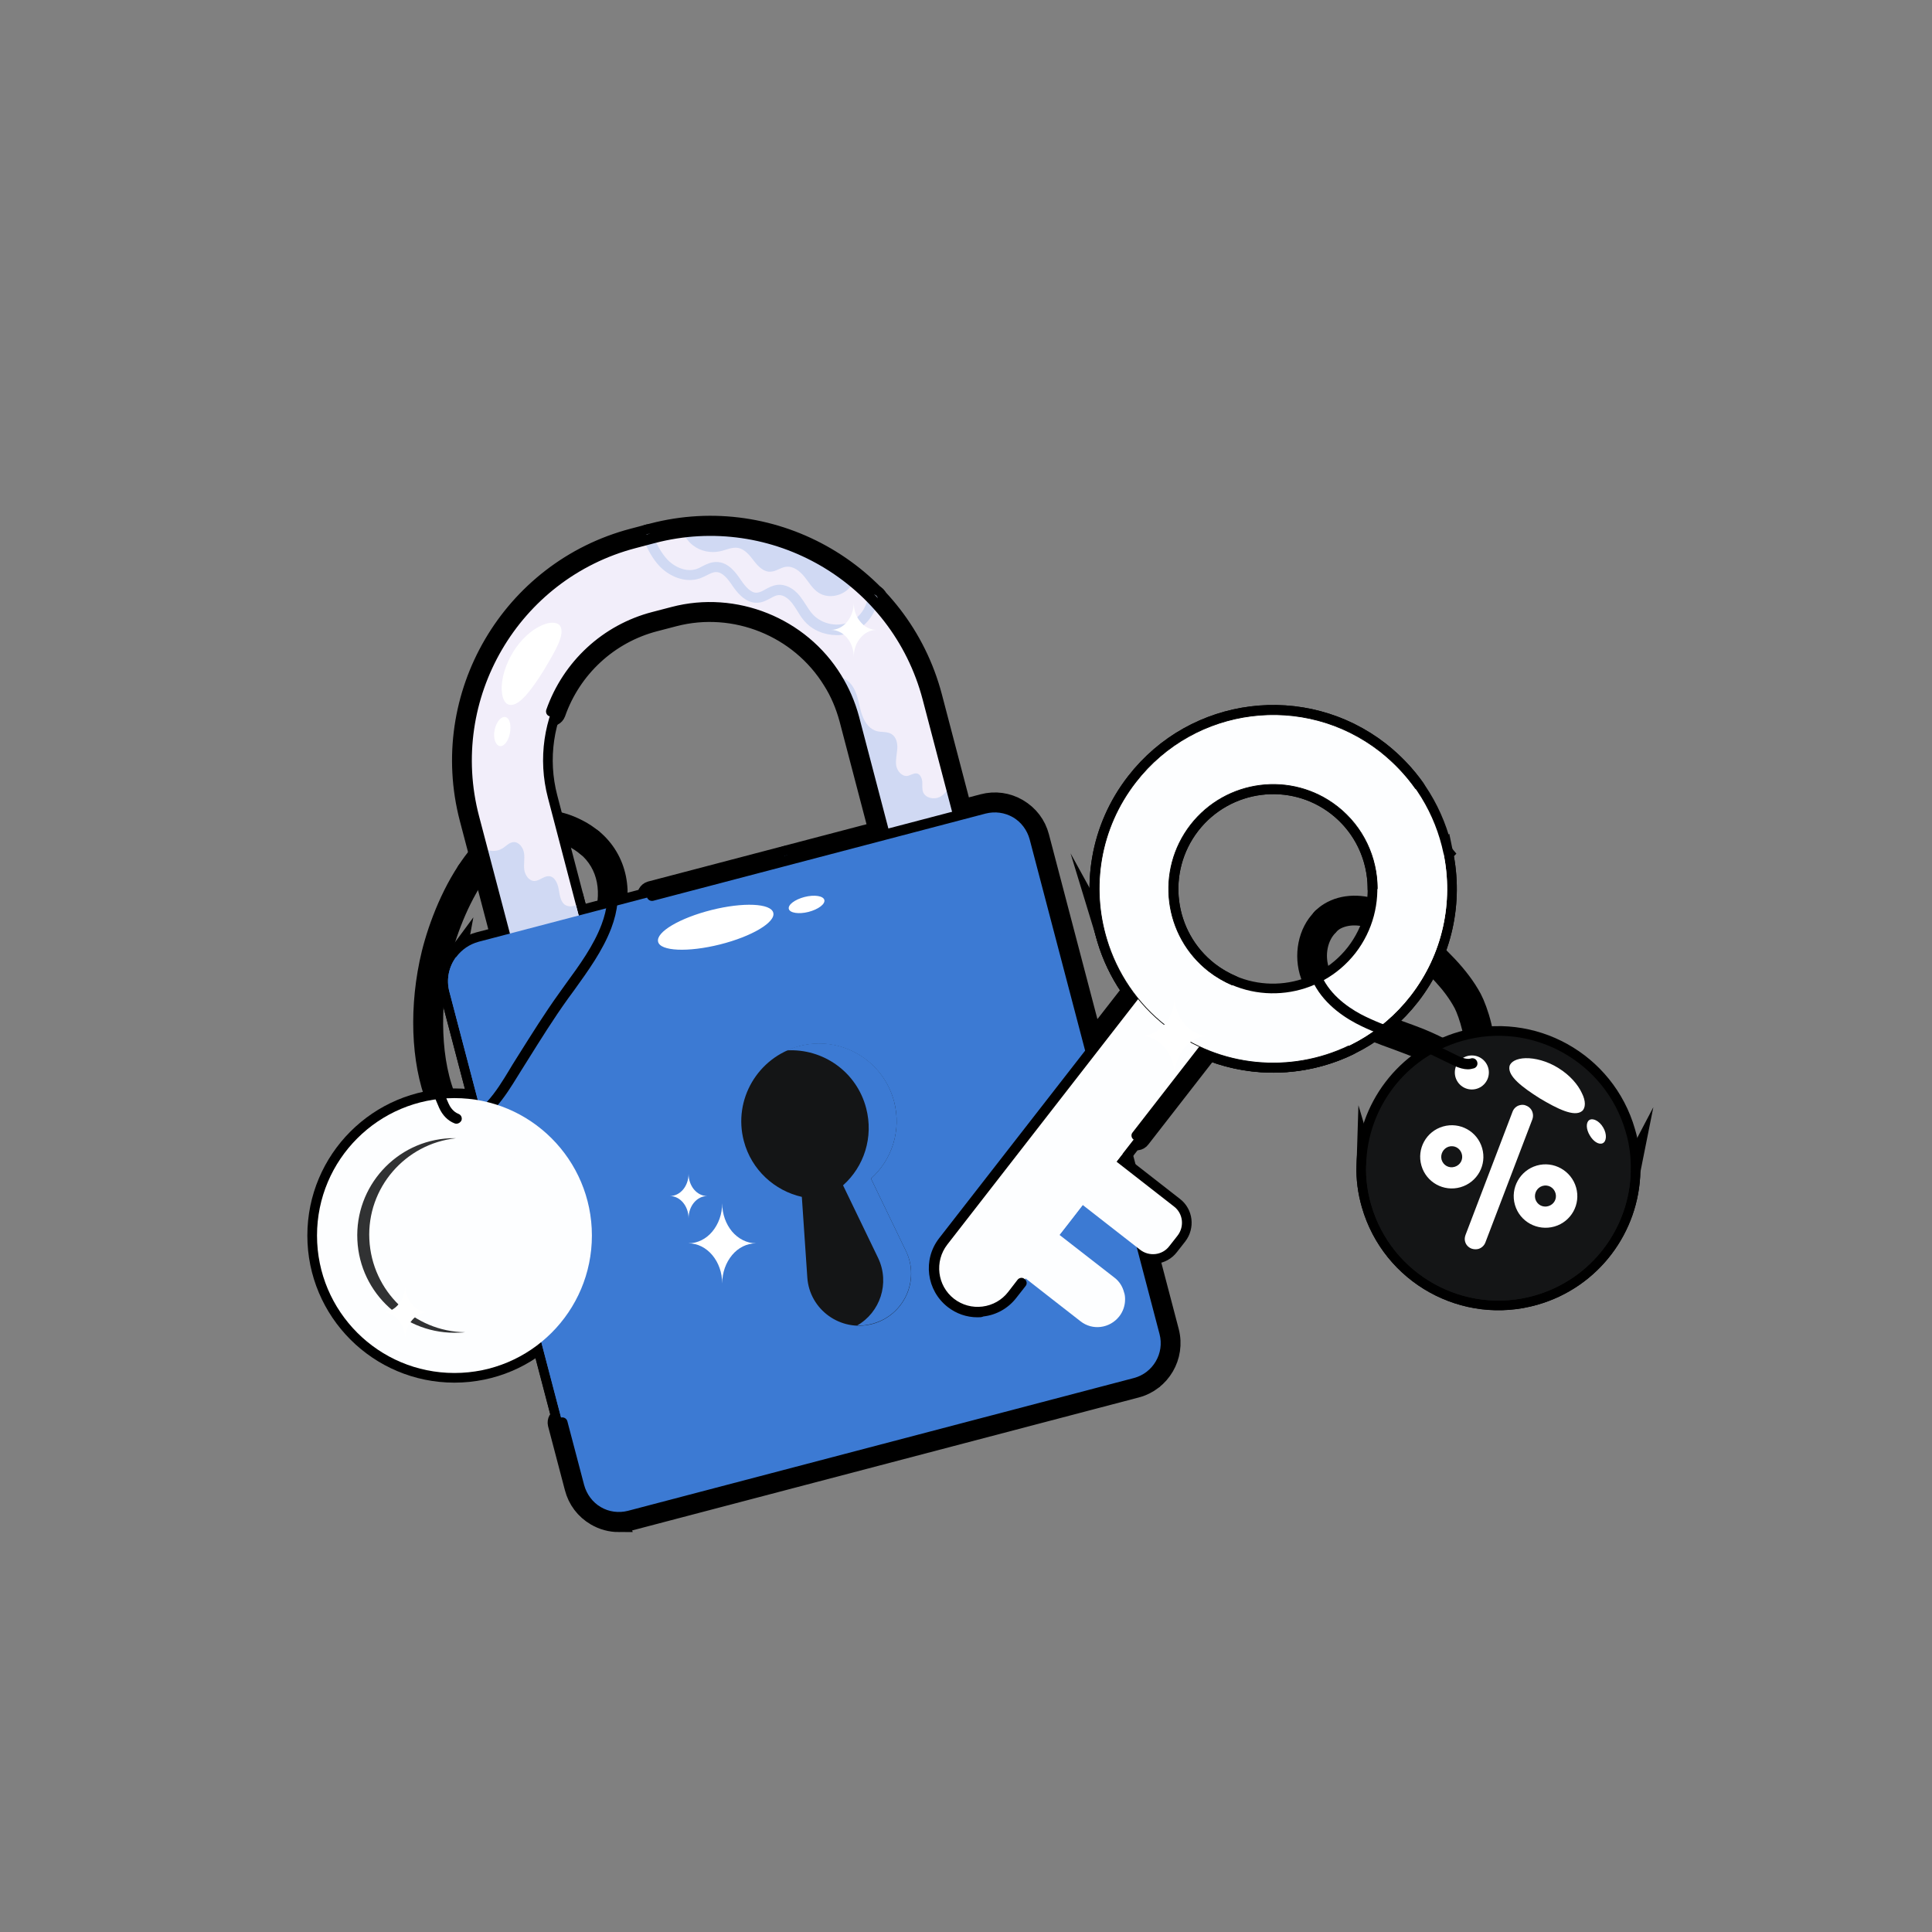 <?xml version="1.0" encoding="UTF-8"?>
<svg id="Layer_4" data-name="Layer 4" xmlns="http://www.w3.org/2000/svg" viewBox="0 0 2000 2000">
  <rect x="0" y="0" width="2000" height="2000" fill="#808080" stroke="none"/>
  <defs>
    <style>
      .cls-1, .cls-2, .cls-3, .cls-4, .cls-5, .cls-6, .cls-7, .cls-8, .cls-9, .cls-10 {
        stroke: #000;
      }

      .cls-1, .cls-3, .cls-4, .cls-5, .cls-6, .cls-7, .cls-8, .cls-9 {
        stroke-miterlimit: 10;
      }

      .cls-1, .cls-3, .cls-4, .cls-5, .cls-6, .cls-7, .cls-8, .cls-9, .cls-10 {
        stroke-width: 20px;
      }

      .cls-1, .cls-11 {
        fill: #3c7ad3;
      }

      .cls-2 {
        stroke-width: .75px;
      }

      .cls-2, .cls-10 {
        fill: none;
        stroke-linecap: round;
        stroke-linejoin: round;
      }

      .cls-12, .cls-6 {
        fill: #141516;
      }

      .cls-3, .cls-13 {
        fill: #313233;
      }

      .cls-14, .cls-8 {
        fill: #fff;
      }

      .cls-4, .cls-15 {
        fill: #fdfeff;
      }

      .cls-5, .cls-16 {
        fill: #d0d9f3;
      }

      .cls-17, .cls-9 {
        fill: #f2eefa;
      }
    </style>
  </defs>
  <g>
    <path class="cls-7" d="M1523.87,1106.08c-2.18,0-4.13-1.31-5-3.48-1.09-2.83.44-5.87,3.05-6.96.87-.22,2.18-1.09,3.05-3.7,4.57-12.4-5-42.86-10.23-52.87-11.53-21.54-29.15-38.29-50.91-57.87-11.31-10.23-24.15-21.76-39.16-28.28-15.66-6.74-31.76-6.53-43.29.44-1.96,1.31-3.92,2.83-5.66,4.57-2.18,1.96-5.44,1.96-7.61-.22-1.96-2.18-1.96-5.44.22-7.61,2.39-2.18,4.79-4.13,7.61-5.87,14.58-8.92,34.37-9.35,53.08-1.31,16.53,7.18,30.02,19.36,41.99,30.02,17.62,15.88,39.81,35.9,53.08,60.7,5.66,10.66,17.4,44.38,10.88,61.57-2.18,6.09-6.31,8.7-9.14,9.79-.65,1.09-1.31,1.09-1.96,1.09Z"/>
    <path class="cls-7" d="M487.2,909.84c-1.09,0-1.96-.22-2.83-.87-2.39-1.52-3.05-5-1.52-7.4,32.42-49.6,73.53-65.05,115.31-43.51,5.66,2.83,10.88,6.31,15.45,10.23,2.18,1.96,2.61,5.22.65,7.4s-5.22,2.61-7.4.65c-3.92-3.26-8.48-6.31-13.49-8.92-46.77-23.93-80.93,8.48-101.6,40.03-1.09,1.52-2.83,2.39-4.57,2.39Z"/>
    <path class="cls-9" d="M994.77,1009.04c-21.1,5.44-42.64-7.18-48.08-28.06l-15.88-60.26-46.56-177.96c-3.92-15.01-10.01-28.72-17.84-41.34-34.37-56.13-102.69-85.72-169.48-68.1l-20.02,5.22c-82.02,21.32-131.19,105.52-109.65,187.53l29.15,111.39,10.66,40.9,22.63,85.94c5.44,20.89-7.18,42.42-28.06,48.08-21.1,5.44-42.64-7.18-48.08-28.28l-25.24-95.94-29.15-110.3-8.48-32.2c-32.2-123.79,41.99-251.28,166-283.7l19.8-5c10.23-2.61,20.45-4.57,30.68-5.87,64.83-7.83,128.36,11.97,176.44,51.78,36.33,29.81,63.74,70.92,76.58,119.87l23.28,89.2,26.54,101.82,12.4,47.43c5.87,20.67-6.53,42.21-27.63,47.86Z"/>
    <path class="cls-5" d="M883.81,602.86c-1.74,3.05-4.35,5.87-7.18,8.27-7.83,6.31-19.58,8.05-28.28,3.05-6.74-3.92-10.66-10.88-15.45-16.97-4.79-5.87-11.53-11.53-19.36-10.44-5.44.65-10.01,4.79-15.66,5-7.18.65-13.05-5.44-17.4-11.1-4.35-5.66-9.14-11.97-16.32-13.49-6.31-1.09-12.4,2.18-18.71,3.48-9.57,2.18-20.23,0-28.06-6.09-4.57-3.48-8.05-8.27-10.44-13.71,65.27-7.83,128.79,12.18,176.87,52Z"/>
    <path class="cls-5" d="M866.19,657.47c-12.62,0-25.24-5-33.5-14.58-3.05-3.48-5.22-6.96-7.4-10.66-1.74-2.83-3.48-5.44-5.44-8.05-1.74-2.18-7.61-8.92-14.36-8.05-2.61.22-5.22,1.74-8.05,3.26-3.7,1.96-8.05,4.35-13.05,4.57-13.27.87-22.41-12.18-26.32-17.84-4.79-7.18-10.23-13.92-16.75-13.92-3.26,0-6.53,1.74-10.01,3.48-2.18,1.09-4.35,2.18-6.74,3.05-16.1,5.44-32.85-2.83-42.42-13.27-6.09-6.74-10.88-14.79-15.23-25.45-1.09-2.61.22-5.87,3.05-6.96,2.61-1.09,5.87.22,6.96,3.05,3.92,9.57,8.05,16.53,13.27,22.41,7.18,8.05,19.8,14.36,31.11,10.44,1.74-.65,3.7-1.52,5.44-2.61,4.35-2.18,9.14-4.57,14.79-4.57,12.84,0,20.67,11.75,25.45,18.71,4.57,6.74,10.44,13.71,16.75,13.05,2.83-.22,5.66-1.74,8.7-3.48,3.48-1.96,7.4-3.92,11.97-4.57,8.27-1.09,17.19,3.26,23.93,11.97,2.18,2.83,4.13,5.87,6.09,8.92,2.18,3.26,4.13,6.53,6.53,9.14,10.01,11.31,27.85,14.36,41.12,7.18,8.27-4.57,14.36-13.27,16.1-23.28.65-2.83,3.26-4.79,6.31-4.13,2.83.65,4.79,3.26,4.13,6.31-2.39,13.05-10.44,24.37-21.54,30.68-6.53,3.48-13.71,5.22-20.89,5.22Z"/>
    <path class="cls-5" d="M607.08,978.15c-2.18,2.61-4.79,5.22-7.18,7.61-9.79,8.92-22.19,15.23-35.46,15.45-11.53.22-23.06-3.92-32.63-10.66-1.09-.87-2.18-1.52-3.48-2.39l-29.15-110.3c6.74,3.48,14.58,4.35,20.89.44,3.7-2.18,6.74-6.09,11.31-6.53,5.87-.44,10.23,5.66,11.1,11.31.87,5.66-.44,11.53.22,17.19.87,5.66,4.79,11.75,10.66,11.75,5.22-.22,9.57-5.22,14.79-5,6.09.22,9.14,7.4,10.23,13.49s1.74,13.05,6.74,16.32c3.48,1.96,7.18,1.74,11.1.22l10.88,41.12Z"/>
    <path class="cls-5" d="M1010.43,913.54c-1.52,2.39-3.26,4.57-5.22,6.53-7.18,6.96-17.19,10.66-27.19,11.31s-20.02-1.09-29.59-3.92c-6.09-1.96-11.97-4.13-17.62-6.74l-46.56-177.96c-3.92-15.01-10.01-28.72-17.84-41.34,3.7-.44,7.61.65,10.66,3.05,5.66,4.13,8.7,11.1,10.66,17.84,1.96,6.74,2.83,13.92,5.66,20.23,2.61,6.53,7.61,12.62,14.36,14.36,5.22,1.31,10.88.22,15.23,3.05,5,3.05,6.31,9.79,5.87,15.45-.44,5.66-1.96,11.53-1.09,17.19,1.09,5.66,5.87,11.31,11.53,10.66,3.26-.65,6.53-3.05,9.79-2.61,3.48.65,5.22,4.79,5.66,8.48.22,3.48-.44,7.4.87,10.88,2.39,6.09,10.88,7.83,16.75,5.22,5.66-2.61,9.14-7.83,11.75-13.49l26.32,101.82Z"/>
    <path class="cls-7" d="M591.41,1118.91c-7.83,0-15.66-2.18-22.41-6.09-10.23-6.09-17.62-15.66-20.67-27.19l-62.66-238.44c-33.07-126.84,43.08-256.94,169.7-290.22l19.8-5.22c126.84-33.29,256.94,42.86,290.22,169.7l62.44,238.23c6.31,23.93-8.05,48.52-31.98,54.82-23.93,6.09-48.3-8.27-54.61-31.98l-62.44-238.23c-3.92-14.36-9.57-27.85-17.19-39.81-33.94-55.26-101.16-82.24-163.82-65.92l-20.02,5.22c-47.65,12.4-85.94,47.86-102.25,94.42-1.09,2.83-3.92,4.13-6.74,3.26-2.83-.87-4.13-3.92-3.26-6.74,17.62-50.04,58.52-87.89,109.65-101.16l20.02-5.22c67.01-17.62,139.24,11.31,175.57,70.49,8.05,13.05,14.36,27.41,18.49,42.86l62.44,238.23c4.79,18.06,23.5,28.94,41.55,24.37,18.27-4.79,29.15-23.5,24.37-41.77l-62.44-238.23c-31.76-121.18-156.21-193.84-277.39-162.08l-19.8,5.22c-121.18,31.76-193.84,156.21-162.08,277.39l62.66,238.23c2.18,8.7,7.83,16.1,15.66,20.89,7.83,4.57,17.19,5.87,25.89,3.48,8.7-2.39,16.1-8.05,20.89-15.88,4.57-7.83,5.87-16.97,3.48-25.67-.65-2.83.87-5.66,3.7-6.53,2.83-.65,5.66.87,6.53,3.7,3.05,11.53,1.31,23.5-4.57,33.94-6.09,10.23-15.66,17.62-27.19,20.67-3.92.65-7.83,1.31-11.53,1.31h0Z"/>
    <path class="cls-1" d="M1175.56,1431.98l-524.1,137.28c-22.63,5.87-45.9-7.61-51.78-30.46l-134.45-512.13c-3.48-12.84-.44-26.11,6.96-35.9,5.66-7.61,13.71-13.27,23.28-15.88l403.35-105.73,120.53-31.55c22.84-5.87,46.12,7.61,52,30.24l48.52,184.27,66.36,252.58,19.8,75.27c5.66,22.63-7.83,45.9-30.46,52Z"/>
    <path class="cls-1" d="M1072,1136.32c-11.31,0-22.19-2.39-31.55-7.4-21.32-11.1-34.81-35.46-31.76-57.87.44-2.61.87-5,1.52-7.61.87-3.92,1.74-7.83,1.74-11.53,0-4.35-2.39-9.57-6.31-10.66-3.05-.65-6.74,1.31-10.88,3.7-2.83,1.74-5.87,3.26-9.14,4.35-16.75,5-32.63-7.83-39.38-22.63-3.26-7.18-5.22-15.01-6.96-22.41-1.52-6.31-3.05-12.4-5.22-18.06-4.57-11.1-14.79-21.54-25.45-19.8-5,.87-9.57,4.13-14.58,7.61-3.26,2.39-6.74,4.79-10.44,6.74-15.45,7.61-36.33,4.35-50.91-8.27-15.23-13.27-20.89-32.2-22.84-45.69-1.52-10.44-1.74-21.97-.65-36.33.22-2.83,2.83-5,5.66-5,2.83.22,5.22,2.83,5,5.66-.87,13.49-.65,24.15.65,33.94,2.61,16.53,9.35,30.46,19.36,39.16,11.31,9.79,27.63,12.62,39.16,6.74,3.05-1.52,5.87-3.7,8.92-5.87,5.66-4.13,11.53-8.27,18.93-9.57,16.97-2.83,31.11,11.53,37.2,26.11,2.61,6.53,4.13,13.27,5.66,19.58,1.74,7.18,3.26,14.14,6.31,20.45,5,10.88,16.32,20.02,26.54,16.97,2.18-.65,4.57-1.96,7.18-3.48,5.44-3.05,11.53-6.53,18.71-4.79,9.57,2.39,14.14,12.62,14.14,20.89,0,5-1.09,9.57-1.96,13.92-.44,2.18-1.09,4.57-1.31,6.74-2.39,18.06,8.48,37.86,26.11,46.99,16.53,8.7,38.07,8.27,56.78-.65,9.79-4.79,18.93-12.18,26.54-21.32,1.96-2.18,5.22-2.61,7.4-.65s2.61,5.22.65,7.4c-8.48,10.23-18.93,18.49-30.02,23.93-11.1,6.09-23.28,8.7-34.81,8.7Z"/>
    <path class="cls-1" d="M1119.86,1051.9c-13.05,3.26-27.19,1.74-39.16-4.57-13.71-7.18-23.71-20.45-27.41-35.46-2.18-9.14-1.96-18.93-4.79-27.85-2.83-9.14-10.23-17.84-19.58-18.06-8.92-.22-16.75,7.18-25.67,6.74-8.7-.65-15.23-8.7-17.62-17.19-2.39-8.27-2.18-17.4-3.7-26.11-1.74-8.7-6.31-17.62-14.36-20.45-14.14-5-28.06,10.01-43.08,9.57-13.27-.22-23.5-12.4-26.11-25.24-1.52-7.83-.87-16.1.65-24.15l120.53-31.55c22.84-5.87,46.12,7.61,52,30.24l48.3,184.05Z"/>
    <path class="cls-1" d="M1175.56,1431.76l-524.1,137.5c-22.63,6.09-45.9-7.61-52-30.46l-134.23-512.13c-3.48-13.05-.44-26.11,6.96-36.11-10.23,54.61,25.02,115.74,79.19,131.4,16.53,4.79,34.37,5.87,49.6,13.92,28.5,15.01,39.6,49.17,49.6,79.84,10.23,30.68,25.45,64.4,56.13,73.97,28.72,8.92,61.57-6.96,89.85,3.7,39.16,15.01,52.21,74.62,93.98,79.19,33.07,3.48,57.44-30.89,88.98-40.47,30.89-9.35,63.09,6.09,93.33,17.19,30.46,11.1,68.75,16.32,90.94-6.96,10.23-10.66,14.58-25.45,22.63-37.86l19.8,75.27c5.44,22.84-8.05,46.12-30.68,52Z"/>
    <path class="cls-7" d="M640.58,1576c-8.27,0-16.53-2.18-23.93-6.53-11.1-6.53-18.93-16.75-22.19-29.37l-17.4-66.14c-.65-2.83.87-5.66,3.7-6.53,2.83-.65,5.66.87,6.53,3.7l17.4,66.14c2.61,9.57,8.7,17.84,17.19,22.84,8.48,5,18.49,6.31,28.06,3.92l523.88-137.5c19.8-5.22,31.76-25.67,26.54-45.47l-134.45-512.13c-2.61-9.57-8.7-17.84-17.19-22.84-8.7-5-18.71-6.31-28.28-3.92l-344.18,90.29c-2.83.65-5.66-.87-6.53-3.7-.65-2.83.87-5.66,3.7-6.53l344.18-90.29c12.4-3.26,25.24-1.52,36.33,5,11.1,6.53,18.93,16.75,22.19,29.15l134.45,512.35c6.53,25.45-8.7,51.78-34.16,58.52l-523.88,137.5c-3.7,1.09-7.83,1.52-11.97,1.52Z"/>
    <path class="cls-6" d="M901.65,1220.08l36.33,75.27c14.58,30.46-2.39,66.57-35.03,75.27-32.63,8.48-65.05-14.79-67.23-48.3l-5.66-83.32c-28.06-6.31-52.21-27.85-60.05-57.87-11.31-42.86,14.58-86.81,57.44-98.12,43.08-11.31,86.81,14.58,98.12,57.44,7.83,29.81-2.39,60.26-23.93,79.63Z"/>
    <path class="cls-1" d="M902.74,1370.41c-5.22,1.52-10.44,1.96-15.45,1.74,23.71-13.49,34.16-43.73,21.76-69.84l-36.33-75.27c21.76-19.36,31.76-49.82,23.93-79.84-9.79-37.64-44.6-62-82.24-59.83,4.13-1.96,8.48-3.48,13.05-4.57,42.86-11.31,86.81,14.36,98.12,57.44,7.83,29.81-2.18,60.48-23.93,79.84l36.33,75.27c14.36,30.24-2.39,66.57-35.24,75.06Z"/>
    <path class="cls-7" d="M480.9,1164.82c-3.26,0-6.74-.65-10.44-1.96-2.83-1.09-4.13-4.13-3.05-6.96,1.09-2.83,4.13-4.13,6.96-3.05,20.67,8.05,41.12-25.89,52.21-44.16,1.52-2.39,2.83-4.57,3.92-6.53l5.87-9.35c13.71-21.76,27.63-44.16,42.86-65.27l6.53-9.14c14.14-19.36,28.72-39.38,36.98-61.35,12.18-32.2,6.31-62.44-15.88-80.93-2.18-1.96-2.61-5.22-.65-7.4,1.96-2.18,5.22-2.61,7.4-.65,25.89,21.54,33.07,56.35,19.15,92.9-8.92,23.28-23.93,43.95-38.29,63.96l-6.53,8.92c-15.01,20.89-28.94,43.29-42.42,64.83l-5.87,9.35c-1.09,1.74-2.39,3.92-3.92,6.31-11.31,18.27-30.68,50.47-54.82,50.47Z"/>
    <g>
      <circle class="cls-4" cx="470.45" cy="1279.03" r="142.28"/>
      <circle class="cls-4" cx="470.45" cy="1279.03" r="100.73"/>
      <path class="cls-3" d="M481.55,1379.11c-2.18.22-4.13.44-6.31.44-55.48,2.61-102.69-40.25-105.3-95.94-2.61-55.48,40.25-102.69,95.73-105.3h6.31c-52.43,5.66-92.24,51.34-89.63,104.65,2.61,53.74,46.34,95.51,99.21,96.16Z"/>
      <path class="cls-4" d="M482.85,1335.38l.87,17.19-20.02.87-.87-17.19c-17.19-2.39-28.5-12.84-29.15-26.98l-.22-4.13,22.63-3.05.22,4.35c.44,8.7,6.53,13.71,15.88,13.27,9.35-.44,15.01-5.22,14.58-11.97-.44-8.48-10.88-15.01-23.28-22.19-14.58-8.27-29.37-18.27-30.24-33.29-.65-14.79,8.27-25.67,24.37-29.59l-.87-17.19,20.02-.87.87,17.19c16.53,2.18,26.76,12.18,27.41,27.19l.22,3.05-22.63,3.05-.22-3.48c-.44-9.14-5.44-13.71-13.49-13.27-8.27.44-12.84,4.57-12.4,11.97.44,8.27,11.1,14.79,23.28,21.97,14.36,8.48,29.37,18.27,30.24,33.29.65,14.58-10.01,25.89-27.19,29.81Z"/>
    </g>
    <path class="cls-7" d="M472.41,1163.29c-.65,0-1.31-.22-1.96-.44-6.74-2.61-12.4-8.27-15.88-16.1-17.84-38.94-21.76-94.86-10.44-149.68,5.22-25.67,18.06-64.18,38.73-95.51,1.52-2.39,4.79-3.05,7.4-1.52,2.39,1.52,3.05,5,1.52,7.4-19.8,30.02-32.2,67.01-37.2,91.81-8.27,40.68-10.01,99.64,9.79,143.15,1.31,3.05,4.57,8.48,10.23,10.66,2.83,1.09,4.13,4.13,3.05,6.96-1.09,1.96-3.05,3.26-5.22,3.26Z"/>
    <path class="cls-4" d="M1106.16,1235.96l74.19,57.87c9.35,7.18,22.84,5.66,30.02-3.7l8.7-11.1c7.18-9.35,5.66-22.84-3.7-30.02l-74.19-57.87-35.03,44.82Z"/>
    <path class="cls-4" d="M1164.68,1345.17c0,6.09-1.96,12.4-6.09,17.62-9.79,12.4-27.63,14.79-40.03,5l-29.59-23.06-38.94-30.46,35.03-45.03,68.53,53.3c5.22,3.92,8.48,9.35,10.01,15.23.87,2.39,1.09,4.79,1.09,7.4Z"/>
    <path class="cls-4" d="M1275.63,1048.42l-113.35,145.76-36.33,46.56-19.36,25.02-58.74,75.27c-15.45,19.8-43.95,23.5-63.74,8.05-19.8-15.45-23.5-43.73-8.05-63.74l13.92-18.06,213.64-274.34,72.01,55.48Z"/>
    <path class="cls-4" d="M1162.29,1194.19l-36.33,46.56-19.36,25.02-58.74,75.27c-15.45,19.8-43.95,23.5-63.74,8.05-19.8-15.45-23.5-43.73-8.05-63.74l13.92-18.06c-1.74,8.92,1.52,18.93,8.92,24.58,9.35,7.4,24.15,6.53,32.63-1.96,3.26-3.26,5.66-7.4,8.7-11.1,3.05-3.48,7.18-6.53,11.75-6.53,6.09,0,11.1,5.22,16.97,5.22,8.48.22,13.92-9.14,15.88-17.19,1.31-5,2.39-10.23,4.79-15.01,3.05-5.66,7.4-7.83,13.71-8.27,6.96-.44,12.4-3.7,16.97-9.14,5.87-6.96,9.57-15.45,15.88-21.76,7.61-6.96,16.75-10.01,26.11-11.97Z"/>
    <path class="cls-7" d="M1011.95,1363.66c-11.31,0-21.97-3.7-30.89-10.66-21.97-17.19-26.11-48.95-8.92-71.14l227.57-292.4c1.74-2.39,5.22-2.83,7.4-.87l71.58,55.69c1.09.87,1.74,2.18,1.96,3.48s-.22,2.83-1.09,3.92l-98.77,127.05c-1.74,2.39-5.22,2.83-7.4.87-2.39-1.74-2.83-5.22-.87-7.4l95.51-122.92-63.31-49.17-224.08,288.26c-13.49,17.4-10.44,42.64,6.96,56.13,8.48,6.53,18.93,9.35,29.37,8.05,10.66-1.31,20.23-6.74,26.76-15.23l9.57-12.4c1.74-2.39,5.22-2.83,7.4-.87,2.39,1.74,2.83,5.22.87,7.4l-9.57,12.18c-8.27,10.66-20.45,17.62-33.94,19.15-1.74.87-3.92.87-6.09.87Z"/>
    <path class="cls-4" d="M1494.28,883.3c-8.48-40.47-30.68-78.1-65.7-105.52-78.54-61.13-191.67-46.99-252.8,31.76-37.42,48.08-46.56,109-30.02,163.17,10.44,34.37,31.11,65.92,61.57,89.63,78.54,61.13,191.67,47.21,252.8-31.33,33.72-43.51,44.6-97.68,34.16-147.72ZM1232.56,853.93c36.77-47.21,104.65-55.69,151.64-19.15,46.99,36.77,55.48,104.65,18.93,151.86-36.77,46.99-104.65,55.48-151.64,18.93-46.99-36.55-55.48-104.43-18.93-151.64Z"/>
    <path class="cls-4" d="M1494.28,883.3c10.44,50.04-.44,104.21-34.16,147.5-61.13,78.54-174.26,92.68-252.8,31.33-30.46-23.71-51.13-55.26-61.57-89.63,8.48,15.45,24.37,26.98,41.99,28.5,6.74.44,13.92-.22,20.23,2.18,18.06,6.53,22.63,34.16,41.34,38.51,13.92,3.26,26.76-8.48,40.9-9.35,12.18-.87,23.5,6.31,34.16,11.97,10.66,5.66,23.93,10.23,34.81,4.79,15.66-8.05,16.75-32.42,31.98-41.34,12.62-7.18,29.59-.87,43.08-6.74,12.62-5.66,18.49-20.23,20.23-33.94,1.96-13.71,1.09-27.85,5.66-40.9,6.31-17.19,21.54-29.37,34.16-42.86Z"/>
    <path class="cls-10" d="M1465.34,816.29c-10.01-14.14-22.41-27.19-36.77-38.51-78.54-61.13-191.67-46.99-252.8,31.76-37.42,48.08-46.56,109-30.02,163.17,10.44,34.37,31.11,65.92,61.57,89.63,55.69,43.51,129.01,48.95,188.62,20.45M1275.63,1019.7c-8.48-3.7-16.53-8.27-24.15-14.14-46.99-36.55-55.48-104.43-18.93-151.64,36.77-47.21,104.65-55.69,151.64-19.15,27.41,21.32,41.55,53.08,41.55,85.28"/>
    <path class="cls-6" d="M1688.12,1212.24c-1.09,58.52-40.03,111.82-99.21,128.79-72.66,20.89-148.59-21.32-169.48-93.98-3.92-13.49-5.66-27.19-5.22-40.68,1.09-58.52,40.03-111.82,99.21-128.79,72.66-20.89,148.59,21.32,169.48,93.98,4.13,13.71,5.66,27.41,5.22,40.68Z"/>
    <path class="cls-6" d="M1688.12,1212.24c-1.09,58.52-40.03,111.82-99.21,128.79-72.66,20.89-148.59-21.32-169.48-93.98-3.92-13.49-5.66-27.19-5.22-40.68,4.57,15.45,10.44,30.46,20.89,42.21,13.49,15.23,36.98,23.28,54.61,13.05,6.09-3.48,11.31-9.35,18.27-11.1,9.79-2.61,19.8,3.26,26.54,10.66,6.74,7.4,11.75,16.53,18.93,23.5,7.18,6.96,18.06,11.75,27.19,7.61,7.18-3.05,11.31-10.88,13.71-18.49,2.18-7.61,3.48-15.45,7.18-22.63,3.7-7.18,11.31-13.05,18.93-11.75,8.48,1.52,13.49,10.23,21.32,13.27,8.05,3.48,17.62.22,24.15-5.44,6.53-5.66,10.88-13.49,14.79-21.32,2.61-4.35,5-9.14,7.4-13.71Z"/>
    <path class="cls-8" d="M1471.44,1206.59c-5-17.4,5-35.46,22.41-40.47,17.4-5,35.46,5,40.47,22.41,5,17.4-5,35.46-22.41,40.47-17.4,5-35.46-5-40.47-22.41ZM1523.21,1292.52c-3.26-1.31-5.66-3.92-6.53-7.18-.65-2.18-.44-4.57.44-6.96l48.73-127.71c1.31-3.26,3.92-5.66,7.18-6.53,2.18-.65,4.79-.65,6.96.44,3.26,1.31,5.66,3.92,6.53,7.18.65,2.18.65,4.57-.22,6.96l-48.73,127.71c-1.31,3.26-4.13,5.66-7.4,6.53-2.18.44-4.57.44-6.96-.44ZM1492.32,1200.5c1.74,5.87,7.61,9.14,13.49,7.4s9.14-7.61,7.4-13.49c-1.74-5.87-7.61-9.14-13.49-7.4-5.66,1.74-8.92,7.83-7.4,13.49ZM1568.25,1247.27c-5-17.4,5.22-35.68,22.63-40.68,17.4-5,35.68,5.22,40.68,22.63,5,17.4-5,35.46-22.41,40.47-17.62,5-35.9-5-40.9-22.41ZM1589.35,1241.18c1.74,5.87,7.61,9.14,13.49,7.4,5.87-1.74,9.14-7.61,7.4-13.49-1.74-5.87-7.61-9.14-13.49-7.4-5.66,1.74-8.92,7.61-7.4,13.49Z"/>
    <circle class="cls-8" cx="1523.65" cy="1110.21" r="17.62"/>
    <path class="cls-7" d="M1519.52,1106.95c-4.13,0-9.14-1.31-14.58-3.92-4.57-2.18-8.92-4.35-13.49-6.53-8.48-4.13-17.4-8.48-26.11-12.18-6.53-2.61-13.27-5-20.02-7.61-13.92-5-28.28-10.23-41.77-17.4-16.75-8.92-38.29-24.8-47.21-49.6-7.4-20.67-2.61-45.03,11.75-58.96,2.18-1.96,5.44-1.96,7.61,0,1.96,2.18,1.96,5.44,0,7.61-11.53,11.31-15.23,30.89-9.14,47.86,7.83,21.54,27.19,35.68,42.21,43.73,12.84,6.74,26.76,11.97,40.25,16.75,6.74,2.39,13.71,5,20.45,7.61,9.14,3.7,18.06,8.05,26.98,12.4,4.35,2.18,8.92,4.35,13.27,6.53,7.4,3.48,11.1,3.05,12.4,2.61,2.83-1.09,5.87.22,6.96,3.05,1.09,2.83-.22,5.87-3.05,6.96-2.18.65-4.35,1.09-6.53,1.09Z"/>
    <path class="cls-8" d="M782.65,1287.08c-9.57,0-18.49,4.57-24.8,12.18-6.31,7.61-10.23,17.84-10.23,29.37,0-22.84-15.66-41.55-35.03-41.55,9.57,0,18.49-4.57,24.8-12.18,6.31-7.61,10.23-17.84,10.23-29.37,0,11.53,3.92,21.76,10.23,29.37,6.31,7.4,15.23,12.18,24.8,12.18Z"/>
    <path class="cls-8" d="M1251.05,1072.35c-9.57,0-18.49,4.57-24.8,12.18-6.31,7.61-10.23,17.84-10.23,29.37,0-22.84-15.66-41.55-35.03-41.55,9.57,0,18.49-4.57,24.8-12.18,6.31-7.61,10.23-17.84,10.23-29.37,0,11.53,3.92,21.76,10.23,29.37,6.31,7.4,15.23,12.18,24.8,12.18Z"/>
    <path class="cls-8" d="M907.53,652.03c-6.53,0-12.4,3.05-16.75,8.27-4.35,5-6.96,11.97-6.96,19.8,0-15.45-10.66-28.06-23.71-28.06,6.53,0,12.4-3.05,16.75-8.27,4.13-5,6.96-11.97,6.96-19.8,0,7.83,2.61,14.79,6.96,19.8,4.13,5.22,10.23,8.27,16.75,8.27Z"/>
    <path class="cls-8" d="M443.26,1358.44c-6.53,0-12.4,3.05-16.75,8.27-4.35,5-6.96,11.97-6.96,19.8,0-15.45-10.66-28.06-23.71-28.06,6.53,0,12.4-3.05,16.75-8.27,4.13-5,6.96-11.97,6.96-19.8,0,7.83,2.61,14.79,6.96,19.8,4.13,5,10.01,8.27,16.75,8.27Z"/>
    <path class="cls-8" d="M732.17,1238.13c-5.44,0-10.23,2.61-13.71,6.74s-5.66,10.01-5.66,16.32c0-12.62-8.7-23.06-19.36-23.06,5.44,0,10.23-2.61,13.71-6.74,3.48-4.13,5.66-10.01,5.66-16.32,0,6.31,2.18,12.18,5.66,16.32,3.48,4.13,8.27,6.74,13.71,6.74Z"/>
    <g>
      <path class="cls-8" d="M800.49,944.87c2.61,9.79-22.19,24.58-55.26,32.85-33.07,8.27-61.79,6.96-63.96-2.83-2.39-10.01,22.41-24.58,55.26-32.85,32.85-8.27,61.57-6.96,63.96,2.83Z"/>
      <path class="cls-8" d="M853.35,931.59c1.09,4.35-6.31,9.79-16.32,12.4-10.23,2.61-19.36,1.09-20.45-3.05-1.09-4.35,6.31-9.79,16.32-12.4,10.23-2.61,19.36-1.09,20.45,3.05Z"/>
    </g>
    <g>
      <path class="cls-8" d="M526.8,729.48c-9.57-2.39-11.75-28.28,4.57-54.82,8.05-13.05,18.93-22.41,28.28-26.76,9.35-4.57,16.97-4.13,20.02-.22,5.87,8.7-4.79,26.11-16.97,46.56-12.62,20.23-25.89,38.07-35.9,35.24Z"/>
      <path class="cls-8" d="M517.45,772.34c-4.35-.65-7.18-8.05-5.44-16.53,1.74-8.7,6.96-14.58,11.31-13.49,4.35,1.09,6.09,8.48,4.57,16.53-1.52,7.83-5.87,14.14-10.44,13.49Z"/>
    </g>
    <g>
      <path class="cls-8" d="M1637.65,1150.24c-8.05,6.31-25.45-2.39-43.73-13.27-17.84-11.31-33.29-22.84-31.33-33.07,1.09-4.79,7.4-8.27,16.75-8.48,9.35-.22,22.19,2.83,33.94,10.23,11.97,7.4,20.23,17.19,24.15,25.67,4.35,8.48,4.13,15.66.22,18.93Z"/>
      <path class="cls-8" d="M1658.97,1183.53c-4.13,1.74-9.79-2.18-13.27-8.27-3.7-6.09-4.13-13.05-.65-15.66,3.48-2.61,10.44.44,14.58,7.61,4.13,6.96,3.48,14.58-.65,16.32Z"/>
    </g>
  </g>
  <g>
    <path d="M1523.87,1106.08c-2.18,0-4.13-1.31-5-3.48-1.09-2.83.44-5.87,3.05-6.96.87-.22,2.18-1.09,3.05-3.7,4.57-12.4-5-42.86-10.23-52.87-11.53-21.54-29.15-38.29-50.91-57.87-11.31-10.23-24.15-21.76-39.16-28.28-15.66-6.74-31.76-6.53-43.29.44-1.96,1.31-3.92,2.83-5.66,4.57-2.18,1.96-5.44,1.96-7.61-.22-1.96-2.18-1.96-5.44.22-7.61,2.39-2.18,4.79-4.13,7.61-5.87,14.58-8.92,34.37-9.35,53.08-1.31,16.53,7.18,30.02,19.36,41.99,30.02,17.62,15.88,39.81,35.9,53.08,60.7,5.66,10.66,17.4,44.38,10.88,61.57-2.18,6.09-6.31,8.7-9.14,9.79-.65,1.09-1.31,1.09-1.96,1.09Z"/>
    <path d="M487.2,909.84c-1.09,0-1.96-.22-2.83-.87-2.39-1.52-3.05-5-1.52-7.4,32.42-49.6,73.53-65.05,115.31-43.51,5.66,2.83,10.88,6.31,15.45,10.23,2.18,1.96,2.61,5.22.65,7.4s-5.22,2.61-7.4.65c-3.92-3.26-8.48-6.31-13.49-8.92-46.77-23.93-80.93,8.48-101.6,40.03-1.09,1.52-2.83,2.39-4.57,2.39Z"/>
    <path class="cls-17" d="M994.77,1009.04c-21.1,5.44-42.64-7.18-48.08-28.06l-15.88-60.26-46.56-177.96c-3.92-15.01-10.01-28.72-17.84-41.34-34.37-56.13-102.69-85.72-169.48-68.1l-20.02,5.22c-82.02,21.32-131.19,105.52-109.65,187.53l29.15,111.39,10.66,40.9,22.63,85.94c5.44,20.89-7.18,42.42-28.06,48.08-21.1,5.44-42.64-7.18-48.08-28.28l-25.24-95.94-29.15-110.3-8.48-32.2c-32.2-123.79,41.99-251.28,166-283.7l19.8-5c10.23-2.61,20.45-4.57,30.68-5.87,64.83-7.83,128.36,11.97,176.44,51.78,36.33,29.81,63.74,70.92,76.58,119.87l23.28,89.2,26.54,101.82,12.4,47.43c5.87,20.67-6.53,42.21-27.63,47.86Z"/>
    <path class="cls-16" d="M883.81,602.86c-1.74,3.05-4.35,5.87-7.18,8.27-7.83,6.31-19.58,8.05-28.28,3.05-6.74-3.92-10.66-10.88-15.45-16.97-4.79-5.87-11.53-11.53-19.36-10.44-5.44.65-10.01,4.79-15.66,5-7.18.65-13.05-5.44-17.4-11.1-4.35-5.66-9.14-11.97-16.32-13.49-6.31-1.09-12.4,2.18-18.71,3.48-9.57,2.18-20.23,0-28.06-6.09-4.57-3.48-8.05-8.27-10.44-13.71,65.27-7.83,128.79,12.18,176.87,52Z"/>
    <path class="cls-16" d="M866.19,657.47c-12.62,0-25.24-5-33.5-14.58-3.05-3.48-5.22-6.96-7.4-10.66-1.74-2.83-3.48-5.44-5.44-8.05-1.74-2.18-7.61-8.92-14.36-8.05-2.61.22-5.22,1.74-8.05,3.26-3.7,1.96-8.05,4.35-13.05,4.57-13.27.87-22.41-12.18-26.32-17.84-4.79-7.18-10.23-13.92-16.75-13.92-3.26,0-6.53,1.74-10.01,3.48-2.18,1.09-4.35,2.18-6.74,3.05-16.1,5.44-32.85-2.83-42.42-13.27-6.09-6.74-10.88-14.79-15.23-25.45-1.09-2.61.22-5.87,3.05-6.96,2.61-1.09,5.87.22,6.96,3.05,3.92,9.57,8.05,16.53,13.27,22.41,7.18,8.05,19.8,14.36,31.11,10.44,1.74-.65,3.7-1.52,5.44-2.61,4.35-2.18,9.14-4.57,14.79-4.57,12.84,0,20.67,11.75,25.45,18.71,4.57,6.74,10.44,13.71,16.75,13.05,2.83-.22,5.66-1.74,8.7-3.48,3.48-1.96,7.4-3.92,11.97-4.57,8.27-1.09,17.19,3.26,23.93,11.97,2.18,2.83,4.13,5.87,6.09,8.92,2.18,3.26,4.13,6.53,6.53,9.14,10.01,11.31,27.85,14.36,41.12,7.18,8.27-4.57,14.36-13.27,16.1-23.28.65-2.83,3.26-4.79,6.31-4.13,2.83.65,4.79,3.26,4.13,6.31-2.39,13.05-10.44,24.37-21.54,30.68-6.53,3.48-13.71,5.22-20.89,5.22Z"/>
    <path class="cls-16" d="M607.08,978.15c-2.18,2.61-4.79,5.22-7.18,7.61-9.79,8.92-22.19,15.23-35.46,15.45-11.53.22-23.06-3.92-32.63-10.66-1.09-.87-2.18-1.52-3.48-2.39l-29.15-110.3c6.74,3.48,14.58,4.35,20.89.44,3.7-2.18,6.74-6.09,11.31-6.53,5.87-.44,10.23,5.66,11.1,11.31.87,5.66-.44,11.53.22,17.19.87,5.66,4.79,11.75,10.66,11.75,5.22-.22,9.57-5.22,14.79-5,6.09.22,9.14,7.4,10.23,13.49s1.74,13.05,6.74,16.32c3.48,1.96,7.18,1.74,11.1.22l10.88,41.12Z"/>
    <path class="cls-16" d="M1010.43,913.54c-1.52,2.39-3.26,4.57-5.22,6.53-7.18,6.96-17.19,10.66-27.19,11.31s-20.02-1.09-29.59-3.92c-6.09-1.96-11.97-4.13-17.62-6.74l-46.56-177.96c-3.92-15.01-10.01-28.72-17.84-41.34,3.7-.44,7.61.65,10.66,3.05,5.66,4.13,8.7,11.1,10.66,17.84,1.96,6.74,2.83,13.92,5.66,20.23,2.61,6.53,7.61,12.62,14.36,14.36,5.22,1.31,10.88.22,15.23,3.05,5,3.05,6.31,9.79,5.87,15.45-.44,5.66-1.96,11.53-1.09,17.19,1.09,5.66,5.87,11.31,11.53,10.66,3.26-.65,6.53-3.05,9.79-2.61,3.48.65,5.22,4.79,5.66,8.48.22,3.48-.44,7.4.87,10.88,2.39,6.09,10.88,7.83,16.75,5.22,5.66-2.61,9.14-7.83,11.75-13.49l26.32,101.82Z"/>
    <path d="M591.41,1118.91c-7.83,0-15.66-2.18-22.41-6.09-10.23-6.09-17.62-15.66-20.67-27.19l-62.66-238.44c-33.07-126.84,43.08-256.94,169.7-290.22l19.8-5.22c126.84-33.29,256.94,42.86,290.22,169.7l62.44,238.23c6.31,23.93-8.05,48.52-31.98,54.82-23.93,6.09-48.3-8.27-54.61-31.98l-62.44-238.23c-3.92-14.36-9.57-27.85-17.19-39.81-33.94-55.26-101.16-82.24-163.82-65.92l-20.02,5.22c-47.65,12.4-85.94,47.86-102.25,94.42-1.09,2.83-3.92,4.13-6.74,3.26-2.83-.87-4.13-3.92-3.26-6.74,17.62-50.04,58.52-87.89,109.65-101.16l20.02-5.22c67.01-17.62,139.24,11.31,175.57,70.49,8.05,13.05,14.36,27.41,18.49,42.86l62.44,238.23c4.79,18.06,23.5,28.94,41.55,24.37,18.27-4.79,29.15-23.5,24.37-41.77l-62.44-238.23c-31.76-121.18-156.21-193.84-277.39-162.08l-19.8,5.22c-121.18,31.76-193.84,156.21-162.08,277.39l62.66,238.23c2.18,8.7,7.83,16.1,15.66,20.89,7.83,4.57,17.19,5.87,25.89,3.48,8.7-2.39,16.1-8.05,20.89-15.88,4.57-7.83,5.87-16.97,3.48-25.67-.65-2.83.87-5.66,3.7-6.53,2.83-.65,5.66.87,6.53,3.7,3.05,11.53,1.31,23.5-4.57,33.94-6.09,10.23-15.66,17.62-27.19,20.67-3.92.65-7.83,1.31-11.53,1.31h0Z"/>
    <path class="cls-11" d="M1175.56,1431.98l-524.1,137.28c-22.63,5.87-45.9-7.61-51.78-30.46l-134.45-512.13c-3.48-12.84-.44-26.11,6.96-35.9,5.66-7.61,13.71-13.27,23.28-15.88l403.35-105.73,120.53-31.55c22.84-5.87,46.12,7.61,52,30.24l48.52,184.27,66.36,252.58,19.8,75.27c5.66,22.63-7.83,45.9-30.46,52Z"/>
    <path class="cls-11" d="M1072,1136.32c-11.31,0-22.19-2.39-31.55-7.4-21.32-11.1-34.81-35.46-31.76-57.87.44-2.61.87-5,1.52-7.61.87-3.92,1.74-7.83,1.74-11.53,0-4.35-2.39-9.57-6.31-10.66-3.05-.65-6.74,1.31-10.88,3.7-2.83,1.74-5.87,3.26-9.14,4.35-16.75,5-32.63-7.83-39.38-22.63-3.26-7.18-5.22-15.01-6.96-22.41-1.52-6.31-3.05-12.4-5.22-18.06-4.57-11.1-14.79-21.54-25.45-19.8-5,.87-9.57,4.13-14.58,7.61-3.26,2.39-6.74,4.79-10.44,6.74-15.45,7.61-36.33,4.35-50.91-8.27-15.23-13.27-20.89-32.2-22.84-45.69-1.52-10.44-1.74-21.97-.65-36.33.22-2.83,2.83-5,5.66-5,2.83.22,5.22,2.83,5,5.66-.87,13.49-.65,24.15.65,33.94,2.61,16.53,9.35,30.46,19.36,39.16,11.31,9.79,27.63,12.62,39.16,6.74,3.05-1.52,5.87-3.7,8.92-5.87,5.66-4.13,11.53-8.27,18.93-9.57,16.97-2.83,31.11,11.53,37.2,26.11,2.61,6.53,4.13,13.27,5.66,19.58,1.74,7.18,3.26,14.14,6.31,20.45,5,10.88,16.32,20.02,26.54,16.97,2.18-.65,4.57-1.96,7.18-3.48,5.44-3.05,11.53-6.53,18.71-4.79,9.57,2.39,14.14,12.62,14.14,20.89,0,5-1.09,9.57-1.96,13.92-.44,2.18-1.09,4.57-1.31,6.74-2.39,18.06,8.48,37.86,26.11,46.99,16.53,8.7,38.07,8.27,56.78-.65,9.79-4.79,18.93-12.18,26.54-21.32,1.96-2.18,5.22-2.61,7.4-.65s2.61,5.22.65,7.4c-8.48,10.23-18.93,18.49-30.02,23.93-11.1,6.09-23.28,8.7-34.81,8.7Z"/>
    <path class="cls-11" d="M1119.86,1051.9c-13.05,3.26-27.19,1.74-39.16-4.57-13.71-7.18-23.71-20.45-27.41-35.46-2.18-9.14-1.96-18.93-4.79-27.85-2.83-9.14-10.23-17.84-19.58-18.06-8.92-.22-16.75,7.18-25.67,6.74-8.7-.65-15.23-8.7-17.62-17.19-2.39-8.27-2.18-17.4-3.7-26.11-1.74-8.7-6.31-17.62-14.36-20.45-14.14-5-28.06,10.01-43.08,9.57-13.27-.22-23.5-12.4-26.11-25.24-1.52-7.83-.87-16.1.65-24.15l120.53-31.55c22.84-5.87,46.12,7.61,52,30.24l48.3,184.05Z"/>
    <path class="cls-11" d="M1175.56,1431.76l-524.1,137.5c-22.63,6.09-45.9-7.61-52-30.46l-134.23-512.13c-3.48-13.05-.44-26.11,6.96-36.11-10.23,54.61,25.02,115.74,79.19,131.4,16.53,4.79,34.37,5.87,49.6,13.92,28.5,15.01,39.6,49.17,49.6,79.84,10.23,30.68,25.45,64.4,56.13,73.97,28.72,8.92,61.57-6.96,89.85,3.7,39.16,15.01,52.21,74.62,93.98,79.19,33.07,3.48,57.44-30.89,88.98-40.47,30.89-9.35,63.09,6.09,93.33,17.19,30.46,11.1,68.75,16.32,90.94-6.96,10.23-10.66,14.58-25.45,22.63-37.86l19.8,75.27c5.44,22.84-8.05,46.12-30.68,52Z"/>
    <path d="M640.58,1576c-8.27,0-16.53-2.18-23.93-6.53-11.1-6.53-18.93-16.75-22.19-29.37l-17.4-66.14c-.65-2.83.87-5.66,3.7-6.53,2.83-.65,5.66.87,6.53,3.7l17.4,66.14c2.61,9.57,8.7,17.84,17.19,22.84,8.48,5,18.49,6.31,28.06,3.92l523.88-137.5c19.8-5.22,31.76-25.67,26.54-45.47l-134.45-512.13c-2.61-9.57-8.7-17.84-17.19-22.84-8.7-5-18.71-6.31-28.28-3.92l-344.18,90.29c-2.83.65-5.66-.87-6.53-3.7-.65-2.83.87-5.66,3.7-6.53l344.18-90.29c12.4-3.26,25.24-1.52,36.33,5,11.1,6.53,18.93,16.75,22.19,29.15l134.45,512.35c6.53,25.45-8.7,51.78-34.16,58.52l-523.88,137.5c-3.7,1.09-7.83,1.52-11.97,1.52Z"/>
    <path class="cls-12" d="M901.65,1220.08l36.33,75.27c14.58,30.46-2.39,66.57-35.03,75.27-32.63,8.48-65.05-14.79-67.23-48.3l-5.66-83.32c-28.06-6.31-52.21-27.85-60.05-57.87-11.31-42.86,14.58-86.81,57.44-98.12,43.08-11.31,86.81,14.58,98.12,57.44,7.83,29.81-2.39,60.26-23.93,79.63Z"/>
    <path class="cls-11" d="M902.74,1370.41c-5.22,1.52-10.44,1.96-15.45,1.74,23.71-13.49,34.16-43.73,21.76-69.84l-36.33-75.27c21.76-19.36,31.76-49.82,23.93-79.84-9.79-37.64-44.6-62-82.24-59.83,4.13-1.96,8.48-3.48,13.05-4.57,42.86-11.31,86.81,14.36,98.12,57.44,7.83,29.81-2.18,60.48-23.93,79.84l36.33,75.27c14.36,30.24-2.39,66.57-35.24,75.06Z"/>
    <path d="M480.9,1164.82c-3.26,0-6.74-.65-10.44-1.96-2.83-1.09-4.13-4.13-3.05-6.96,1.09-2.83,4.13-4.13,6.96-3.05,20.67,8.05,41.12-25.89,52.21-44.16,1.52-2.39,2.83-4.57,3.92-6.53l5.87-9.35c13.71-21.76,27.63-44.16,42.86-65.27l6.53-9.14c14.14-19.36,28.72-39.38,36.98-61.35,12.18-32.2,6.31-62.44-15.88-80.93-2.18-1.96-2.61-5.22-.65-7.4,1.96-2.18,5.22-2.61,7.4-.65,25.89,21.54,33.07,56.35,19.15,92.9-8.92,23.28-23.93,43.95-38.29,63.96l-6.53,8.92c-15.01,20.89-28.94,43.29-42.42,64.83l-5.87,9.35c-1.09,1.74-2.39,3.92-3.92,6.31-11.31,18.27-30.68,50.47-54.82,50.47Z"/>
    <g>
      <circle class="cls-15" cx="470.45" cy="1279.03" r="142.28"/>
      <circle class="cls-15" cx="470.45" cy="1279.03" r="100.73"/>
      <path class="cls-13" d="M481.55,1379.11c-2.18.22-4.13.44-6.31.44-55.48,2.61-102.69-40.25-105.3-95.94-2.61-55.48,40.25-102.69,95.73-105.3h6.31c-52.43,5.66-92.24,51.34-89.63,104.65,2.61,53.74,46.34,95.51,99.21,96.16Z"/>
      <path class="cls-15" d="M482.85,1335.38l.87,17.19-20.02.87-.87-17.19c-17.19-2.39-28.5-12.84-29.15-26.98l-.22-4.13,22.63-3.05.22,4.35c.44,8.7,6.53,13.71,15.88,13.27,9.35-.44,15.01-5.22,14.58-11.97-.44-8.48-10.88-15.01-23.28-22.19-14.58-8.27-29.37-18.27-30.24-33.29-.65-14.79,8.27-25.67,24.37-29.59l-.87-17.19,20.02-.87.87,17.19c16.53,2.18,26.76,12.18,27.41,27.19l.22,3.05-22.63,3.05-.22-3.48c-.44-9.14-5.44-13.71-13.49-13.27-8.27.44-12.84,4.57-12.4,11.97.44,8.27,11.1,14.79,23.28,21.97,14.36,8.48,29.37,18.27,30.24,33.29.65,14.58-10.01,25.89-27.19,29.81Z"/>
    </g>
    <path d="M472.41,1163.29c-.65,0-1.31-.22-1.96-.44-6.74-2.61-12.4-8.27-15.88-16.1-17.84-38.94-21.76-94.86-10.44-149.68,5.22-25.67,18.06-64.18,38.73-95.51,1.52-2.39,4.79-3.05,7.4-1.52,2.39,1.52,3.05,5,1.52,7.4-19.8,30.02-32.2,67.01-37.2,91.81-8.27,40.68-10.01,99.64,9.79,143.15,1.31,3.05,4.57,8.48,10.23,10.66,2.83,1.09,4.13,4.13,3.05,6.96-1.09,1.96-3.05,3.26-5.22,3.26Z"/>
    <path class="cls-15" d="M1106.16,1235.96l74.19,57.87c9.35,7.18,22.84,5.66,30.02-3.7l8.7-11.1c7.18-9.35,5.66-22.84-3.7-30.02l-74.19-57.87-35.03,44.82Z"/>
    <path class="cls-15" d="M1164.68,1345.17c0,6.09-1.96,12.4-6.09,17.62-9.79,12.4-27.63,14.79-40.03,5l-29.59-23.06-38.94-30.46,35.03-45.03,68.53,53.3c5.22,3.92,8.48,9.35,10.01,15.23.87,2.39,1.09,4.79,1.09,7.4Z"/>
    <path class="cls-15" d="M1275.63,1048.42l-113.35,145.76-36.33,46.56-19.36,25.02-58.74,75.27c-15.45,19.8-43.95,23.5-63.74,8.05-19.8-15.45-23.5-43.73-8.05-63.74l13.92-18.06,213.64-274.34,72.01,55.48Z"/>
    <path class="cls-15" d="M1162.29,1194.19l-36.33,46.56-19.36,25.02-58.74,75.27c-15.45,19.8-43.95,23.5-63.74,8.05-19.8-15.45-23.5-43.73-8.05-63.74l13.92-18.06c-1.74,8.92,1.52,18.93,8.92,24.58,9.35,7.4,24.15,6.53,32.63-1.96,3.26-3.26,5.66-7.4,8.7-11.1,3.05-3.48,7.18-6.53,11.75-6.53,6.09,0,11.1,5.22,16.97,5.22,8.48.22,13.92-9.14,15.88-17.19,1.31-5,2.39-10.23,4.79-15.01,3.05-5.66,7.4-7.83,13.71-8.27,6.96-.44,12.4-3.7,16.97-9.14,5.87-6.96,9.57-15.45,15.88-21.76,7.61-6.96,16.75-10.01,26.11-11.97Z"/>
    <path d="M1011.95,1363.66c-11.31,0-21.97-3.7-30.89-10.66-21.97-17.19-26.11-48.95-8.92-71.14l227.57-292.4c1.74-2.39,5.22-2.83,7.4-.87l71.58,55.69c1.09.87,1.74,2.18,1.96,3.48s-.22,2.83-1.09,3.92l-98.77,127.05c-1.74,2.39-5.22,2.83-7.4.87-2.39-1.74-2.83-5.22-.87-7.4l95.51-122.92-63.31-49.17-224.08,288.26c-13.49,17.4-10.44,42.64,6.96,56.13,8.48,6.53,18.93,9.35,29.37,8.05,10.66-1.31,20.23-6.74,26.76-15.23l9.57-12.4c1.74-2.39,5.22-2.83,7.4-.87,2.39,1.74,2.83,5.22.87,7.4l-9.57,12.18c-8.27,10.66-20.45,17.62-33.94,19.15-1.74.87-3.92.87-6.09.87Z"/>
    <path class="cls-15" d="M1494.28,883.3c-8.48-40.47-30.68-78.1-65.7-105.52-78.54-61.13-191.67-46.99-252.8,31.76-37.42,48.08-46.56,109-30.02,163.17,10.44,34.37,31.11,65.92,61.57,89.63,78.54,61.13,191.67,47.21,252.8-31.33,33.72-43.51,44.6-97.68,34.16-147.72ZM1232.56,853.93c36.77-47.21,104.65-55.69,151.64-19.15,46.99,36.77,55.48,104.65,18.93,151.86-36.77,46.99-104.65,55.48-151.64,18.93-46.99-36.55-55.48-104.43-18.93-151.64Z"/>
    <path class="cls-15" d="M1494.28,883.3c10.44,50.04-.44,104.21-34.16,147.5-61.13,78.54-174.26,92.68-252.8,31.33-30.46-23.71-51.13-55.26-61.57-89.63,8.48,15.45,24.37,26.98,41.99,28.5,6.74.44,13.92-.22,20.23,2.18,18.06,6.53,22.63,34.16,41.34,38.51,13.92,3.26,26.76-8.48,40.9-9.35,12.18-.87,23.5,6.31,34.16,11.97,10.66,5.66,23.93,10.23,34.81,4.79,15.66-8.05,16.75-32.42,31.98-41.34,12.62-7.18,29.59-.87,43.08-6.74,12.62-5.66,18.49-20.23,20.23-33.94,1.96-13.71,1.09-27.85,5.66-40.9,6.31-17.19,21.54-29.37,34.16-42.86Z"/>
    <path class="cls-2" d="M1465.34,816.29c-10.01-14.14-22.41-27.19-36.77-38.51-78.54-61.13-191.67-46.99-252.8,31.76-37.42,48.08-46.56,109-30.02,163.17,10.44,34.37,31.11,65.92,61.57,89.63,55.69,43.51,129.01,48.95,188.62,20.45M1275.63,1019.7c-8.48-3.7-16.53-8.27-24.15-14.14-46.99-36.55-55.48-104.43-18.93-151.64,36.77-47.21,104.65-55.69,151.64-19.15,27.41,21.32,41.55,53.08,41.55,85.28"/>
    <path class="cls-12" d="M1688.12,1212.24c-1.09,58.52-40.03,111.82-99.21,128.79-72.66,20.89-148.59-21.32-169.48-93.98-3.92-13.49-5.66-27.19-5.22-40.68,1.09-58.52,40.03-111.82,99.21-128.79,72.66-20.89,148.59,21.32,169.48,93.98,4.13,13.71,5.66,27.41,5.22,40.68Z"/>
    <path class="cls-12" d="M1688.12,1212.24c-1.09,58.52-40.03,111.82-99.21,128.79-72.66,20.89-148.59-21.32-169.48-93.98-3.92-13.49-5.66-27.19-5.22-40.68,4.57,15.45,10.44,30.46,20.89,42.21,13.49,15.23,36.98,23.28,54.61,13.05,6.09-3.48,11.31-9.35,18.27-11.1,9.79-2.61,19.8,3.26,26.54,10.66,6.74,7.4,11.75,16.53,18.93,23.5,7.18,6.96,18.06,11.75,27.19,7.61,7.18-3.05,11.31-10.88,13.71-18.49,2.18-7.61,3.48-15.45,7.18-22.63,3.7-7.18,11.31-13.05,18.93-11.75,8.48,1.52,13.49,10.23,21.32,13.27,8.05,3.48,17.62.22,24.15-5.44,6.53-5.66,10.88-13.49,14.79-21.32,2.61-4.35,5-9.14,7.4-13.71Z"/>
    <path class="cls-14" d="M1471.44,1206.59c-5-17.4,5-35.46,22.41-40.47,17.4-5,35.46,5,40.47,22.41,5,17.4-5,35.46-22.41,40.47-17.4,5-35.46-5-40.47-22.41ZM1523.21,1292.52c-3.26-1.31-5.66-3.92-6.53-7.18-.65-2.18-.44-4.57.44-6.96l48.73-127.71c1.31-3.26,3.92-5.66,7.18-6.53,2.18-.65,4.79-.65,6.96.44,3.26,1.31,5.66,3.92,6.53,7.18.65,2.18.65,4.57-.22,6.96l-48.73,127.71c-1.31,3.26-4.13,5.66-7.4,6.53-2.18.44-4.57.44-6.96-.44ZM1492.32,1200.5c1.74,5.87,7.61,9.14,13.49,7.4s9.14-7.61,7.4-13.49c-1.74-5.87-7.61-9.14-13.49-7.4-5.66,1.74-8.92,7.83-7.4,13.49ZM1568.25,1247.27c-5-17.4,5.22-35.68,22.63-40.68,17.4-5,35.68,5.22,40.68,22.63,5,17.4-5,35.46-22.41,40.47-17.62,5-35.9-5-40.9-22.41ZM1589.35,1241.18c1.74,5.87,7.61,9.14,13.49,7.4,5.87-1.74,9.14-7.61,7.4-13.49-1.74-5.87-7.61-9.14-13.49-7.4-5.66,1.74-8.92,7.61-7.4,13.49Z"/>
    <circle class="cls-14" cx="1523.65" cy="1110.21" r="17.62"/>
    <path d="M1519.52,1106.95c-4.13,0-9.14-1.31-14.58-3.92-4.57-2.18-8.92-4.35-13.49-6.53-8.48-4.13-17.4-8.48-26.11-12.18-6.53-2.61-13.27-5-20.02-7.61-13.92-5-28.28-10.23-41.77-17.4-16.75-8.92-38.29-24.8-47.21-49.6-7.4-20.67-2.61-45.03,11.75-58.96,2.18-1.96,5.44-1.96,7.61,0,1.96,2.18,1.96,5.44,0,7.61-11.53,11.31-15.23,30.89-9.14,47.86,7.83,21.54,27.19,35.68,42.21,43.73,12.84,6.74,26.76,11.97,40.25,16.75,6.74,2.39,13.71,5,20.45,7.61,9.14,3.7,18.06,8.05,26.98,12.4,4.35,2.18,8.92,4.35,13.27,6.53,7.4,3.48,11.1,3.05,12.4,2.61,2.83-1.09,5.87.22,6.96,3.05,1.09,2.83-.22,5.87-3.05,6.96-2.18.65-4.35,1.09-6.53,1.09Z"/>
    <path class="cls-14" d="M782.65,1287.08c-9.57,0-18.49,4.57-24.8,12.18-6.31,7.61-10.23,17.84-10.23,29.37,0-22.84-15.66-41.55-35.03-41.55,9.57,0,18.49-4.57,24.8-12.18,6.31-7.61,10.23-17.84,10.23-29.37,0,11.53,3.92,21.76,10.23,29.37,6.31,7.4,15.23,12.18,24.8,12.18Z"/>
    <path class="cls-14" d="M1251.05,1072.35c-9.57,0-18.49,4.57-24.8,12.18-6.31,7.61-10.23,17.84-10.23,29.37,0-22.84-15.66-41.55-35.03-41.55,9.57,0,18.49-4.57,24.8-12.18,6.31-7.61,10.23-17.84,10.23-29.37,0,11.53,3.92,21.76,10.23,29.37,6.31,7.4,15.23,12.18,24.8,12.18Z"/>
    <path class="cls-14" d="M907.53,652.03c-6.53,0-12.4,3.05-16.75,8.27-4.35,5-6.96,11.97-6.96,19.8,0-15.45-10.66-28.06-23.71-28.06,6.53,0,12.4-3.05,16.75-8.27,4.13-5,6.96-11.97,6.96-19.8,0,7.83,2.61,14.79,6.96,19.8,4.13,5.22,10.23,8.27,16.75,8.27Z"/>
    <path class="cls-14" d="M443.26,1358.44c-6.53,0-12.4,3.05-16.75,8.27-4.35,5-6.96,11.97-6.96,19.8,0-15.45-10.66-28.06-23.71-28.06,6.53,0,12.4-3.05,16.75-8.27,4.13-5,6.96-11.97,6.96-19.8,0,7.83,2.61,14.79,6.96,19.8,4.13,5,10.01,8.27,16.75,8.27Z"/>
    <path class="cls-14" d="M732.17,1238.13c-5.44,0-10.23,2.61-13.71,6.74s-5.66,10.01-5.66,16.32c0-12.62-8.7-23.06-19.36-23.06,5.44,0,10.23-2.61,13.71-6.74,3.48-4.13,5.66-10.01,5.66-16.32,0,6.31,2.18,12.18,5.66,16.32,3.48,4.13,8.27,6.74,13.71,6.74Z"/>
    <g>
      <path class="cls-14" d="M800.49,944.87c2.61,9.79-22.19,24.58-55.26,32.85-33.07,8.27-61.79,6.96-63.96-2.83-2.39-10.01,22.41-24.58,55.26-32.85,32.85-8.27,61.57-6.96,63.96,2.83Z"/>
      <path class="cls-14" d="M853.35,931.59c1.09,4.35-6.31,9.79-16.32,12.4-10.23,2.61-19.36,1.09-20.45-3.05-1.09-4.35,6.31-9.79,16.32-12.4,10.23-2.61,19.36-1.09,20.45,3.05Z"/>
    </g>
    <g>
      <path class="cls-14" d="M526.8,729.48c-9.57-2.39-11.75-28.28,4.57-54.82,8.05-13.05,18.93-22.41,28.28-26.76,9.35-4.57,16.97-4.13,20.02-.22,5.87,8.7-4.79,26.11-16.97,46.56-12.62,20.23-25.89,38.07-35.9,35.24Z"/>
      <path class="cls-14" d="M517.45,772.34c-4.35-.65-7.18-8.05-5.44-16.53,1.74-8.7,6.96-14.58,11.31-13.49,4.35,1.09,6.09,8.48,4.57,16.53-1.52,7.83-5.87,14.14-10.44,13.49Z"/>
    </g>
    <g>
      <path class="cls-14" d="M1637.65,1150.24c-8.05,6.31-25.45-2.39-43.73-13.27-17.84-11.31-33.29-22.84-31.33-33.07,1.09-4.79,7.4-8.27,16.75-8.48,9.35-.22,22.19,2.83,33.94,10.23,11.97,7.4,20.23,17.19,24.15,25.67,4.35,8.48,4.13,15.66.22,18.93Z"/>
      <path class="cls-14" d="M1658.97,1183.53c-4.13,1.74-9.79-2.18-13.27-8.27-3.7-6.09-4.13-13.05-.65-15.66,3.48-2.61,10.44.44,14.58,7.61,4.13,6.96,3.48,14.58-.65,16.32Z"/>
    </g>
  </g>
</svg>
